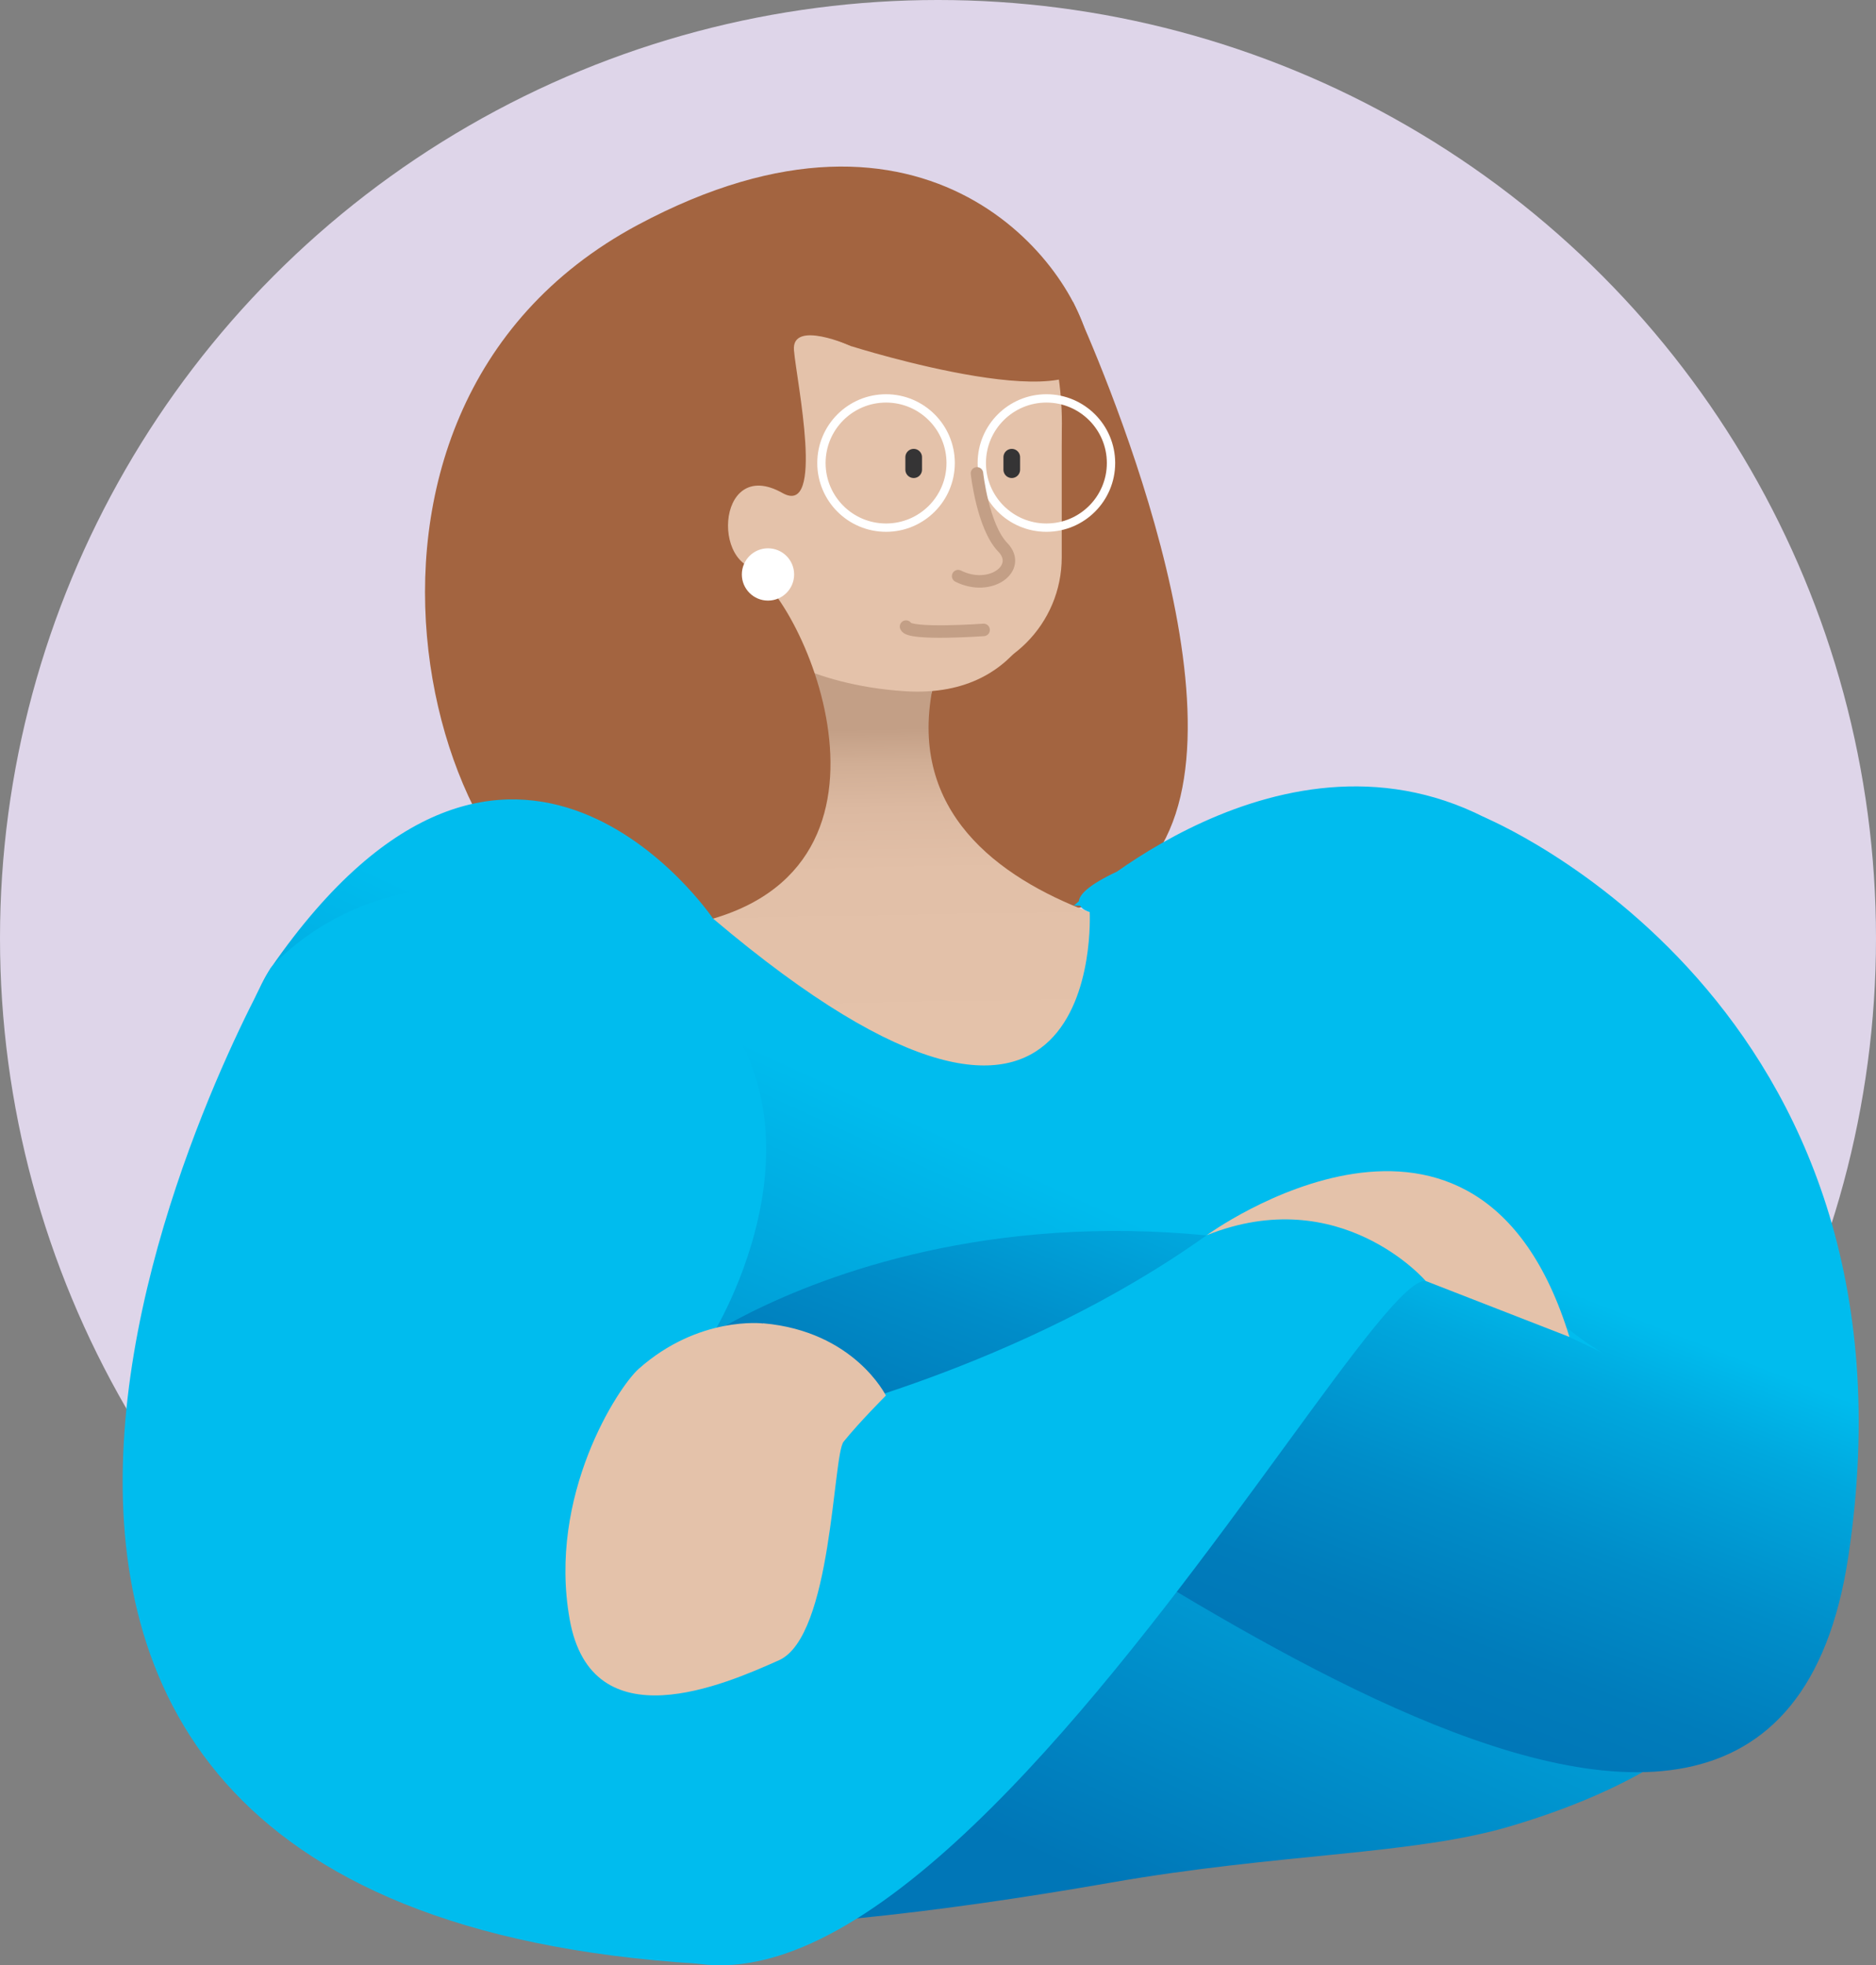 <?xml version="1.0" encoding="UTF-8"?><svg id="Layer_1" xmlns="http://www.w3.org/2000/svg" xmlns:xlink="http://www.w3.org/1999/xlink" viewBox="0 0 112.66 118"><rect x="0" y="0" width="112.66" height="118" fill="#808080" stroke="none"/><defs><style>.cls-1{fill:url(#linear-gradient-2);}.cls-2{fill:#fff;}.cls-3{fill:#e4c2aa;}.cls-4{stroke:#fff;stroke-width:.5px;}.cls-4,.cls-5,.cls-6{fill:none;stroke-miterlimit:10;}.cls-5{stroke:#c39f86;stroke-width:.75px;}.cls-5,.cls-6{stroke-linecap:round;}.cls-6{stroke:#353435;}.cls-7{fill:#00bcee;}.cls-8{fill:#a36440;}.cls-9{fill:url(#linear-gradient-3);}.cls-10{fill:url(#linear-gradient);}.cls-11{fill:#ded5e9;}</style><linearGradient id="linear-gradient" x1="55.58" y1="62.75" x2="55.22" y2="43.73" gradientUnits="userSpaceOnUse"><stop offset="0" stop-color="#e4c2aa"/><stop offset=".55" stop-color="#e2c0a8"/><stop offset=".75" stop-color="#dcb9a1"/><stop offset=".89" stop-color="#d1ae95"/><stop offset="1" stop-color="#c39f86"/></linearGradient><linearGradient id="linear-gradient-2" x1="64.39" y1="71.56" x2="48.95" y2="105.18" gradientUnits="userSpaceOnUse"><stop offset="0" stop-color="#00bcee"/><stop offset="1" stop-color="#0076b7"/></linearGradient><linearGradient id="linear-gradient-3" x1="82.38" y1="72.85" x2="72.27" y2="98.68" gradientUnits="userSpaceOnUse"><stop offset="0" stop-color="#00bcee"/><stop offset=".18" stop-color="#00a8de"/><stop offset=".51" stop-color="#008dc9"/><stop offset=".79" stop-color="#007cbb"/><stop offset="1" stop-color="#0076b7"/></linearGradient></defs><circle class="cls-11" cx="56.33" cy="56.33" r="56.33"/><g><path class="cls-8" d="M64.44,18.13s10.18,21.69,5.79,31.71c-4.38,10.02-17.79,1.43-17.79,1.43l11.99-33.13Z"/><path class="cls-10" d="M45.49,38.68s.81,12.77-11.48,19.49c0,0,22.89,21.88,42.96-.98,0,0-23.76-1.19-20.98-15.8l-10.49-2.7Z"/><ellipse class="cls-3" cx="51.58" cy="25.42" rx="12.19" ry="15.3"/><path class="cls-3" d="M55.47,24.12h5.87c1.34,0,2.43,1.09,2.43,2.43v14.16h-14.5c-.58,0-1.06-.47-1.06-1.06v-8.27c0-4.01,3.25-7.26,7.26-7.26Z" transform="translate(111.97 64.84) rotate(-180)"/><path class="cls-8" d="M51.14,20.79s-3.62-1.63-3.46,.24,1.88,10.02-.69,8.57c-4.11-2.32-4.32,5.24-.78,4.55,0,0-3.34,.93-1.97,3.49,0,0-3.75-3.2-4.56-8.88s1.43-13.38,11.46-7.97Z"/><line class="cls-6" x1="54.87" y1="27.45" x2="54.87" y2="28.2"/><line class="cls-6" x1="60.76" y1="27.45" x2="60.76" y2="28.2"/><circle class="cls-4" cx="53.21" cy="27.8" r="3.88"/><path class="cls-3" d="M63,35s-1,7-8.67,6.5c-5.84-.38-8.83-2.82-8.83-2.82,0,0,11.87,4.47,17.51-3.68Z"/><circle class="cls-4" cx="62.84" cy="27.8" r="3.88"/><path class="cls-5" d="M58.67,28.42s.35,3.2,1.55,4.44-.74,2.7-2.68,1.73"/><path class="cls-8" d="M51.14,20.79s15.08,4.77,14.27,0c-.81-4.77-9.58-16.67-27.12-7.28-21.31,11.42-11.9,42.59-.87,42.39,18.21-.34,12.14-17.33,8.39-21.09,0,0-3.76-.63-3.13-4.38,.63-3.76-.63-13.78,8.47-9.63Z"/><circle class="cls-2" cx="46.12" cy="34.49" r="1.57"/><path class="cls-5" d="M59.07,37.82s-4.48,.32-4.66-.2"/><path class="cls-1" d="M106.8,87.07c-1.13-4.01-1.74-8.13-2.14-12.28-.43-4.55-1.82-9.33-4.58-14.21-11.51-20.37-26.94-12.52-33-8.25-1.73,.81-2.26,1.39-2.29,1.78-.2,.17-.31,.27-.31,.27,.12-.02,.25,0,.38,0,.14,.23,.47,.35,.58,.38,0,0,1.09,20.46-22.62,.39,0,0-12.1-17.92-26.55,2.96-1.32,1.84-4.12,10.08-4.82,12.85,0,0,9.64-6.43,9.63-6.42l-9.63,6.42c-.41,1.64-1.48,15.66-1.61,17.66-1.54,23.81,12.85,32.11,56.88,24.41,10.17-1.78,18.14-1.64,24.04-3.4h0c17.56-5.24,18.1-15.22,16.03-22.56Z"/><path class="cls-7" d="M42.86,80.01s9.52-15.48-4.53-23.51c-14.04-8.03-22.07,1.61-22.07,1.61,0,0-32.11,56.2,25.69,59.79l.9-37.89Z"/><path class="cls-9" d="M89.09,49.05s26.92,11,21.91,44.39c-4.82,32.11-48.58-5.19-57.81-8.03,0,0-4.15-4.34-11.24-4.82,0,0,22.48-16.06,56.2,1.61,0,0-17.66-6.42-9.07-33.15Z"/><path class="cls-7" d="M30.72,104.67c13.94,41.83,50.38-28.23,54.9-27.76,0,0-1.91-2.75,2.91-1.14,0,0-4.82-9.63-16.06-1.61-11.24,8.03-24.78,11.07-24.78,11.07,0,0-18.57,14.62-16.97,19.44Z"/><path class="cls-3" d="M45.83,79.46s-3.87-.48-7.48,2.73c-1.23,1.1-5.47,7.58-4.14,15.03,1.32,7.45,9.37,3.89,12.57,2.46s3.23-12.31,3.88-13.12c.93-1.16,2.54-2.77,2.54-2.77,0,0-1.89-3.86-7.37-4.34Z"/><path class="cls-3" d="M85.62,76.91s-5.12-5.96-13.15-2.75c0,0,16.27-11.87,21.78,6.11l-8.63-3.36Z"/></g></svg>